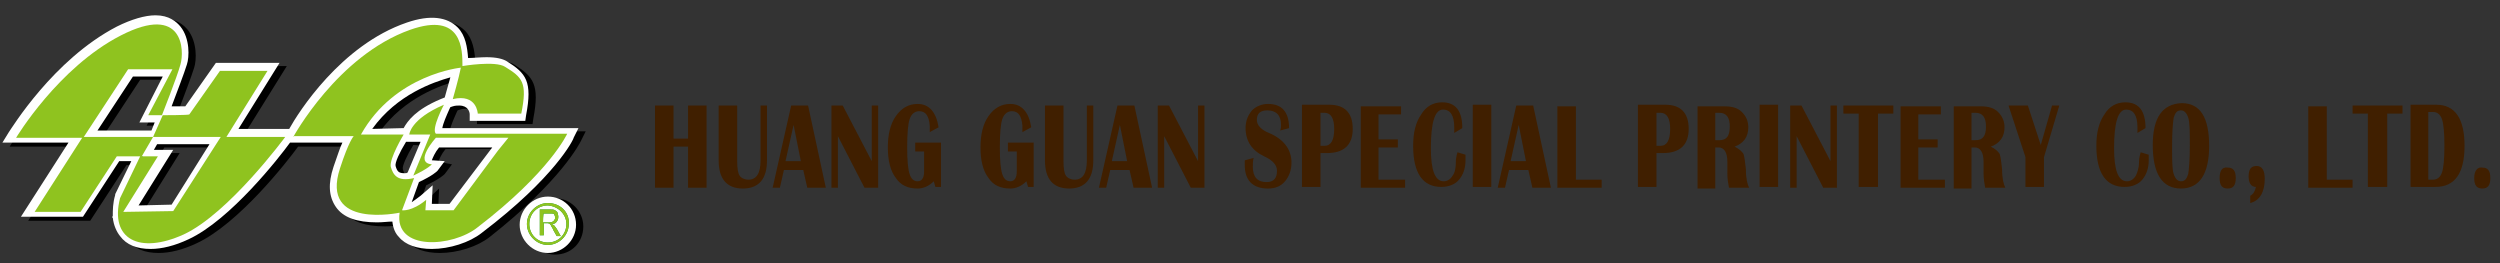 <?xml version="1.0" encoding="utf-8"?>
<!-- Generator: Adobe Illustrator 19.0.0, SVG Export Plug-In . SVG Version: 6.00 Build 0)  -->
<svg version="1.1" id="圖層_1" xmlns="http://www.w3.org/2000/svg" xmlns:xlink="http://www.w3.org/1999/xlink" x="0px" y="0px"
	 viewBox="-265 281.6 310.3 32.7" style="enable-background:new -265 281.6 310.3 32.7;" xml:space="preserve">
<rect x="-265" y="281.6" width="310.3" height="32.7" fill="#333333" stroke="none"/>
<style type="text/css">
	.st0{fill:#FFFFFF;}
	.st1{fill:#8FC31F;}
	.st2{fill:#009542;}
	.st3{fill:#401F00;}
</style>
<g>
	<path id="XMLID_32_" d="M-192.6,309.7c0-1.9-1.6-3.5-3.5-3.5s-3.5,1.6-3.5,3.5s1.6,3.5,3.5,3.5
		C-194.1,313.2-192.6,311.7-192.6,309.7"/>
	<path id="XMLID_25_" d="M-245,300.6l0.4-0.7h6.5l-4.8,7.5l-4.1,0.1l4.3-6.9H-245L-245,300.6L-245,300.6L-245,300.6z M-245.4,298.2
		h-6.6l4.4-6.7h3.7l-2.9,5.7h1.9L-245.4,298.2z M-208.8,294.2l-0.5,0.2c-3.1,1.3-4.1,2.7-4.6,3.6h-4c3.1-4.3,7.6-5.8,9.7-6.4
		C-208.4,292.6-208.7,293.8-208.8,294.2 M-211.9,299.7l-1.6,3.8c-0.1,0-0.3,0-0.4,0c-0.7,0-0.9-0.2-1.1-0.9c-0.1-0.4,0.5-1.7,1.3-3
		L-211.9,299.7C-211.9,299.6-211.9,299.7-211.9,299.7z M-211.9,306.3c-0.4,0.3-0.8,0.6-1.1,0.8l0.9-2.5c1.7-0.8,2.2-1.3,2.3-1.4
		l0.9-1.2l-1.6-0.3c-0.1,0-0.1,0-0.1,0c0.1-0.3,0.4-1,0.9-1.6h6.7l-0.1,0.2l-5.3,7h-2.2l0.1-2.3L-211.9,306.3z M-209.2,297.9
		c0.1-0.6,0.5-1.5,0.9-2.4l0.1-0.2l0.3-0.1c0.3-0.1,0.6-0.1,0.8-0.1c1.1,0,1.3,0.8,1.3,1.1v0.8h6.9l0.1-0.7c0.8-4.2,0-5.2-2.4-6.7
		c-0.5-0.3-1.3-0.5-2.5-0.5c-0.8,0-1.7,0.1-2.3,0.1c-0.1-1.3-0.3-2.8-1.3-3.8c-1.3-1.3-3.4-1.5-6.3-0.6
		c-8.2,2.8-13.5,11.2-14.6,13.2h-6.3l5.1-8.2h-7.9l-3.8,5.4c-0.4,0-1,0-1.7,0c0.6-1.6,1.6-4.2,1.9-5.2c0.3-0.9,0.4-3.2-0.8-4.7
		c-0.5-0.6-1.4-1.4-3.1-1.4c-1.3,0-3,0.5-4.8,1.4c-7.9,4.2-13.1,12.8-13.4,13.2l-0.8,1.3h8.2l-5.9,9.2h7.7l4.5-6.9h1.3l0,0h0.2
		l-1.9,4.1v0.1c-0.3,1-0.3,1.9-0.3,2.6l-0.1,0.2h0.1c0.1,1.1,0.5,1.8,0.9,2.3c0.8,1.1,2.1,1.6,3.8,1.6c1.4,0,3-0.4,4.7-1.2
		c5.2-2.4,11.3-10.2,12.6-12h6.5c-0.3,0.6-0.6,1.6-1.1,3c-0.7,2.1-0.6,3.7,0.3,5s2.6,1.9,5.1,1.9c0.7,0,1.4-0.1,1.9-0.1
		c0.1,0.9,0.4,1.5,0.8,1.9c0.8,1,2.3,1.5,4.1,1.5c2.2,0,4.7-0.8,6.2-2c8.9-7,11.2-11.7,11.3-11.9l0.6-1.2L-209.2,297.9L-209.2,297.9
		z"/>
	<path id="XMLID_24_" class="st0" d="M-197,306c-1.9,0-3.5,1.6-3.5,3.5s1.6,3.5,3.5,3.5s3.5-1.6,3.5-3.5
		C-193.5,307.5-195.1,306-197,306"/>
	<path id="XMLID_17_" class="st0" d="M-203.9,299.9l-5.3,7h-2.2l0.1-2.3l-1.5,1.3c-0.4,0.3-0.8,0.6-1.1,0.8l0.9-2.5
		c1.7-0.8,2.2-1.3,2.3-1.4l0.9-1.2l-1.5-0.1c-0.1,0-0.1,0-0.1,0c0.1-0.3,0.4-1,0.9-1.6L-203.9,299.9L-203.9,299.9z M-214.8,303.1
		c-0.7,0-0.9-0.2-1.1-0.9c-0.1-0.4,0.5-1.7,1.3-3h1.8l-1.6,3.8C-214.5,303.1-214.6,303.1-214.8,303.1 M-218.8,297.6
		c3.1-4.3,7.6-5.8,9.7-6.4c-0.3,1-0.6,2.2-0.7,2.5l-0.5,0.2c-3.1,1.3-4.1,2.7-4.6,3.6L-218.8,297.6L-218.8,297.6z M-243.7,307
		l-4.1,0.1l4.3-6.9h-2.3l0,0h-0.1l0.4-0.7h6.5L-243.7,307z M-252.9,297.8l4.4-6.7h3.7l-2.9,5.7h1.9l-0.4,1H-252.9z M-193.8,298.7
		l0.6-1.2h-16.9c0.1-0.6,0.5-1.5,0.9-2.4l0.1-0.2l0.3-0.1c0.3-0.1,0.6-0.1,0.8-0.1c1.1,0,1.3,0.8,1.3,1.1v0.8h6.9l0.1-0.7
		c0.8-4.2,0-5.2-2.4-6.7c-0.5-0.3-1.3-0.5-2.5-0.5c-0.8,0-1.7,0.1-2.3,0.1c-0.1-1.3-0.3-2.8-1.3-3.8c-1.3-1.3-3.4-1.6-6.3-0.6
		c-8.2,2.8-13.5,11.2-14.6,13.2h-6.3l5.1-8.2h-7.9l-3.8,5.4c-0.4,0-1,0-1.7,0c0.6-1.6,1.6-4.2,1.9-5.2c0.3-0.9,0.4-3.2-0.8-4.7
		c-0.5-0.6-1.4-1.4-3.1-1.4c-1.3,0-3,0.5-4.8,1.4c-7.9,4.1-13.1,12.7-13.4,13.1l-0.8,1.3h8.2l-5.9,9.2h7.7l4.5-6.9h1.3l0,0h0.2
		l-2,4.1v0.1c-0.3,1-0.3,1.9-0.3,2.6l-0.1,0.2h0.1c0.1,1,0.5,1.8,0.9,2.3c0.8,1.1,2.1,1.6,3.8,1.6c1.4,0,3-0.4,4.7-1.2
		c5.2-2.4,11.3-10.2,12.6-12h6.5c-0.3,0.6-0.6,1.6-1.1,3c-0.7,2.1-0.6,3.7,0.3,5s2.6,1.9,5.1,1.9c0.7,0,1.4-0.1,1.9-0.1
		c0.1,0.9,0.4,1.5,0.8,1.9c0.8,1,2.3,1.5,4.1,1.5c2.2,0,4.7-0.8,6.2-2C-196.1,303.6-193.8,298.9-193.8,298.7"/>
	<path id="XMLID_16_" class="st1" d="M-228.6,298.6c0,0,5.5-10.1,14.5-13.3c6.5-2.3,6.5,2.5,6.5,4.5c0,0,4.1-0.7,5.3,0.1
		c2.1,1.3,2.8,1.9,2,5.8h-5.4c0,0-0.1-2.5-3.1-1.8c0,0,0.8-2.8,1-3.9c0,0-8.2,0.8-12.4,8.3h5.3c0,0-1.8,3-1.6,4
		c0.3,1,0.8,1.9,2.9,1.4l-1.5,4c0,0,1.2,0.2,3-1.3l-0.1,1.3h3.5l5.5-7.4l1.3-1.6h-9c0,0-2.8,3.1-0.5,3.3c0,0-0.4,0.5-2.3,1.4
		l2.1-5.1h-2.6c0,0,0.1-1.9,4.3-3.7c0,0-1.6,3-1,3.6h16.3c0,0-2.1,4.7-11.1,11.6c-3.1,2.5-10.4,3-9.7-1.8c0,0-9.9,2.1-7.4-5.5
		c1.1-3.4,1.7-4,1.7-4h-7.5V298.6z"/>
	<polygon id="XMLID_15_" class="st2" points="-247.4,301 -247.4,301.1 -247.3,301.1 -247.3,301 	"/>
	<path id="XMLID_14_" class="st1" d="M-236.9,298.6l5.1-8.2h-5.9l-3.8,5.4c0,0.1-3.4,0.1-3.4,0.1s1.9-4.8,2.3-6.3
		c0.5-1.7,0.4-7.6-7.4-3.6c-7.8,4-13,12.7-13,12.7h8.2l-5.9,9.2h5.7l4.5-6.9h3.1l1.4-2.4h-8.6l5.5-8.4h5.5l-3,5.7h1.8l-1.2,2.7h8.4
		l-5.9,9.2l-6.2,0.1l4.3-6.9h-2.2l-2.5,5.2c-1.3,5.1,2.4,7,7.9,4.5c5.6-2.6,12.6-12.1,12.6-12.1L-236.9,298.6z"/>
	<path id="XMLID_11_" class="st2" d="M-197,306.8c-1.4,0-2.6,1.2-2.6,2.6s1.2,2.6,2.6,2.6c1.4,0,2.6-1.2,2.6-2.6
		C-194.3,307.9-195.5,306.8-197,306.8 M-194.7,309.4c0,1.3-1,2.3-2.3,2.3s-2.3-1-2.3-2.3s1-2.3,2.3-2.3
		C-195.7,307.2-194.7,308.2-194.7,309.4"/>
	<path id="XMLID_8_" class="st2" d="M-197.6,309.2h0.8c0.2,0,0.3,0,0.4-0.1c0.1-0.1,0.2-0.1,0.2-0.2c0.1-0.1,0.1-0.2,0.1-0.3
		c0-0.2-0.1-0.3-0.1-0.4c-0.1-0.1-0.3-0.1-0.4-0.1h-0.9C-197.6,308.1-197.6,309.2-197.6,309.2z M-198,311.1v-3.5h1.3
		c0.3,0,0.4,0,0.6,0.1c0.1,0.1,0.3,0.2,0.3,0.3s0.1,0.3,0.1,0.5c0,0.3-0.1,0.5-0.2,0.6c-0.1,0.2-0.3,0.3-0.6,0.3
		c0.1,0.1,0.2,0.1,0.3,0.2s0.2,0.3,0.3,0.4l0.5,0.9h-0.5l-0.4-0.7c-0.1-0.3-0.3-0.5-0.3-0.6c-0.1-0.1-0.1-0.2-0.2-0.2
		c-0.1-0.1-0.2-0.1-0.3-0.1h-0.4v1.5h-0.5V311.1z"/>
	<path id="XMLID_5_" class="st1" d="M-197,306.8c-1.4,0-2.6,1.2-2.6,2.6s1.2,2.6,2.6,2.6c1.4,0,2.6-1.2,2.6-2.6
		C-194.3,307.9-195.5,306.8-197,306.8 M-194.7,309.4c0,1.3-1,2.3-2.3,2.3s-2.3-1-2.3-2.3s1-2.3,2.3-2.3
		C-195.7,307.2-194.7,308.2-194.7,309.4"/>
	<path id="XMLID_2_" class="st1" d="M-197.6,309.2h0.8c0.2,0,0.3,0,0.4-0.1c0.1-0.1,0.2-0.1,0.2-0.2c0.1-0.1,0.1-0.2,0.1-0.3
		c0-0.2-0.1-0.3-0.1-0.4c-0.1-0.1-0.3-0.1-0.4-0.1h-0.9C-197.6,308.1-197.6,309.2-197.6,309.2z M-198,311.1v-3.5h1.3
		c0.3,0,0.4,0,0.6,0.1c0.1,0.1,0.3,0.2,0.3,0.3s0.1,0.3,0.1,0.5c0,0.3-0.1,0.5-0.2,0.6c-0.1,0.2-0.3,0.3-0.6,0.3
		c0.1,0.1,0.2,0.1,0.3,0.2s0.2,0.3,0.3,0.4l0.5,0.9h-0.5l-0.4-0.7c-0.1-0.3-0.3-0.5-0.3-0.6c-0.1-0.1-0.1-0.2-0.2-0.2
		c-0.1-0.1-0.2-0.1-0.3-0.1h-0.4v1.5h-0.5V311.1z"/>
</g>
<path class="st3" d="M42.1,303.7c0,0.9,0.3,1.3,1,1.3c0.7,0,1-0.4,1-1.3s-0.3-1.3-1-1.3C42.5,302.3,42.1,302.8,42.1,303.7
	 M36.4,295.5H37c0.5,0,0.9,0.3,1.1,0.9c0.2,0.6,0.3,1.7,0.3,3.3c0,1.6-0.1,2.7-0.3,3.3c-0.2,0.6-0.6,0.9-1.1,0.9h-0.6
	C36.4,303.9,36.4,295.5,36.4,295.5z M37.3,304.8c2.4,0,3.6-1.7,3.6-5.1s-1.2-5.1-3.5-5.1h-3.2v10.2H37.3z M27,294.7v1h1.9v9.1h2.4
	v-9.1h1.9v-1H27z M21.5,294.7v10.2H27v-1h-3.2v-9.1h-2.3V294.7z M16.1,303.8c0-1-0.3-1.6-1-1.6s-1,0.4-1,1.3c0,0.8,0.3,1.3,0.9,1.3
	c-0.1,0.5-0.3,0.9-0.7,1.1v0.9C15.5,306.5,16.1,305.4,16.1,303.8 M10.5,303.7c0,0.9,0.3,1.3,1,1.3s1-0.4,1-1.3s-0.3-1.3-1-1.3
	C10.8,302.3,10.5,302.8,10.5,303.7 M6.6,296.2c0.2,0.6,0.2,1.8,0.2,3.5s-0.1,2.9-0.2,3.5c-0.2,0.6-0.4,0.9-0.9,0.9
	c-0.4,0-0.7-0.3-0.9-0.9s-0.2-1.8-0.2-3.5s0.1-2.9,0.2-3.5c0.2-0.6,0.4-0.9,0.9-0.9C6.1,295.3,6.4,295.6,6.6,296.2 M2.2,299.6
	c0,3.6,1.2,5.4,3.5,5.4s3.5-1.8,3.5-5.3s-1.1-5.3-3.4-5.3C3.4,294.5,2.2,296.2,2.2,299.6 M0.5,301.7c0,0.7-0.2,1.3-0.4,1.7
	c-0.3,0.5-0.7,0.7-1.1,0.7c-1.1,0-1.6-1.4-1.6-4.1c0-3.2,0.5-4.8,1.5-4.8c0.9,0,1.4,0.7,1.4,2.2c0,0.2,0,0.4,0,0.7l1-0.6
	c0-2.1-0.8-3.2-2.5-3.2c-1.1,0-2,0.5-2.6,1.5c-0.7,1-1,2.3-1,3.9c0,3.4,1.2,5.1,3.5,5.1c0.9,0,1.7-0.3,2.2-0.9s0.8-1.4,0.8-2.4
	c0-0.2,0-0.4,0-0.7l-1-0.3C0.5,301.2,0.5,301.5,0.5,301.7 M-10.3,294.7l-1.4,4.9l-1.6-4.9h-2.4l2.1,6.4v3.7h2.3v-3.7l1.9-6.4H-10.3z
	 M-20.3,295.6h0.5c0.9,0,1.3,0.6,1.3,1.7c0,1.2-0.4,1.7-1.3,1.7h-0.5V295.6z M-20.3,304.8v-4.9h0.4c0.7,0,1.1,0.6,1.1,1.8v0.8v0.6
	c0,0.7,0.1,1.3,0.2,1.8h2.5c-0.2-0.4-0.4-1.1-0.4-2.3c-0.1-1-0.2-1.6-0.3-1.9c-0.2-0.3-0.5-0.6-1.1-0.9c1.1-0.4,1.7-1.2,1.7-2.4
	c0-0.8-0.3-1.4-0.8-1.9s-1.2-0.7-2.1-0.7h-3.4V305h2.2V304.8z M-29.1,294.7v10.2h5.5v-1h-3.3v-4h2.4v-1h-2.4v-3.1h2.8v-1h-5V294.7z
	 M-36.2,294.7v1h1.9v9.1h2.4v-9.1h1.9v-1H-36.2z M-37.8,294.7v6.9l-3.6-6.9h-1.4v10.2h0.8v-6.4l3.3,6.4h1.7v-10.2H-37.8z
	 M-46.6,304.8h2.3v-10.2h-2.3V304.8z M-52.1,295.6h0.5c0.9,0,1.3,0.6,1.3,1.7c0,1.2-0.4,1.7-1.3,1.7h-0.5V295.6z M-52.1,304.8v-4.9
	h0.4c0.7,0,1.1,0.6,1.1,1.8v0.8v0.6c0,0.7,0.1,1.3,0.2,1.8h2.5c-0.2-0.4-0.4-1.1-0.4-2.3c-0.1-1-0.2-1.6-0.3-1.9
	c-0.2-0.3-0.5-0.6-1.1-0.9c1.1-0.4,1.7-1.2,1.7-2.4c0-0.8-0.3-1.4-0.8-1.9s-1.2-0.7-2.1-0.7h-3.4V305h2.2V304.8z M-59.4,295.6h0.5
	c0.8,0,1.2,0.7,1.2,2c0,1.4-0.4,2.1-1.2,2.1h-0.5V295.6z M-59.4,304.8v-4.2h0.8c2.1,0,3.2-1,3.2-3s-1-3-2.9-3h-3.4v10.2H-59.4z
	 M-71.7,294.7v10.2h5.5v-1h-3.2v-9.1h-2.3V294.7z M-76.5,297.1l0.9,4.5h-1.9L-76.5,297.1z M-76.8,294.7l-2.3,10.2h0.9l0.5-2.2h2.4
	l0.5,2.2h2.3l-2.2-10.2H-76.8z M-82.2,304.8h2.3v-10.2h-2.3V304.8z M-84.3,301.7c0,0.7-0.1,1.3-0.4,1.7c-0.3,0.5-0.7,0.7-1.1,0.7
	c-1.1,0-1.6-1.4-1.6-4.1c0-3.2,0.5-4.8,1.5-4.8c0.9,0,1.4,0.7,1.4,2.2c0,0.2,0,0.4,0,0.7l1-0.6c0-2.1-0.8-3.2-2.5-3.2
	c-1.1,0-2,0.5-2.6,1.5c-0.7,1-1,2.3-1,3.9c0,3.4,1.2,5.1,3.5,5.1c0.9,0,1.7-0.3,2.2-0.9s0.8-1.4,0.8-2.4c0-0.2,0-0.4,0-0.7l-1-0.3
	C-84.3,301.2-84.3,301.5-84.3,301.7 M-96.1,294.7v10.2h5.5v-1h-3.3v-4h2.4v-1h-2.4v-3.1h2.8v-1h-5V294.7z M-101.1,295.6h0.5
	c0.8,0,1.2,0.7,1.2,2c0,1.4-0.4,2.1-1.2,2.1h-0.5V295.6z M-101.1,304.8v-4.2h0.8c2.1,0,3.2-1,3.2-3s-1-3-2.9-3h-3.4v10.2H-101.1z
	 M-107.6,294.5c-0.8,0-1.5,0.3-2,0.8c-0.5,0.6-0.8,1.3-0.8,2.2c0,1.6,0.8,2.8,2.3,3.5c1.1,0.5,1.6,1.1,1.6,1.8
	c0,0.9-0.4,1.4-1.3,1.4c-1.1,0-1.7-0.6-1.7-1.9c0-0.3,0-0.7,0.1-1.1l-1.1,0.3c0,0.2,0,0.4,0,0.6c0,1.9,1,2.9,2.9,2.9
	c0.9,0,1.6-0.3,2.1-0.9s0.8-1.4,0.8-2.3c0-1.6-0.9-2.9-2.8-3.7c-1-0.4-1.5-1-1.5-1.6c0-0.8,0.4-1.2,1.3-1.2c1.1,0,1.7,0.6,1.7,1.8
	c0,0.2,0,0.4-0.1,0.7l1.1-0.3C-105,295.5-105.9,294.5-107.6,294.5 M-116.3,294.7v6.9l-3.6-6.9h-1.4v10.2h0.8v-6.4l3.3,6.4h1.7v-10.2
	H-116.3z M-126,297.1l0.9,4.5h-1.9L-126,297.1z M-126.3,294.7l-2.3,10.2h0.9l0.5-2.2h2.4l0.5,2.2h2.3l-2.2-10.2H-126.3z
	 M-130.1,294.7v6.8c0,1.6-0.5,2.4-1.5,2.4c-0.5,0-0.9-0.2-1.1-0.5c-0.2-0.3-0.3-0.9-0.3-1.8v-6.9h-2.3v6.8c0,2.3,1,3.5,3,3.5
	s3-1.2,3-3.5v-6.8H-130.1z M-139.9,300.4h1.1v2.5c0,0.8-0.3,1.2-0.8,1.2s-0.8-0.3-1-0.9s-0.3-1.7-0.3-3.3c0-1.7,0.1-2.9,0.3-3.5
	s0.6-1,1.2-1c0.8,0,1.2,0.6,1.3,1.8v0.6v0.2l1.1-0.6c-0.3-1.9-1.2-2.9-2.6-2.9c-1.1,0-2,0.5-2.7,1.5s-1,2.3-1,3.9s0.3,2.9,1,3.8
	c0.6,0.9,1.5,1.3,2.7,1.3c0.7,0,1.4-0.3,2-0.9l0.2,0.7h0.7v-5.5h-3.2V300.4z M-151.4,300.4h1.1v2.5c0,0.8-0.3,1.2-0.8,1.2
	s-0.8-0.3-1-0.9s-0.3-1.7-0.3-3.3c0-1.7,0.1-2.9,0.3-3.5s0.6-1,1.2-1c0.8,0,1.2,0.6,1.3,1.8v0.6v0.2l1.1-0.6
	c-0.3-1.9-1.2-2.9-2.6-2.9c-1.1,0-2,0.5-2.7,1.5s-1,2.3-1,3.9s0.3,2.9,1,3.8c0.6,0.9,1.5,1.3,2.7,1.3c0.7,0,1.4-0.3,2-0.9l0.2,0.7
	h0.7v-5.5h-3.2V300.4z M-156.8,294.7v6.9l-3.6-6.9h-1.4v10.2h0.8v-6.4l3.3,6.4h1.7v-10.2H-156.8z M-166.5,297.1l0.9,4.5h-1.9
	L-166.5,297.1z M-166.8,294.7l-2.3,10.2h0.9l0.5-2.2h2.4l0.5,2.2h2.3l-2.2-10.2H-166.8z M-170.6,294.7v6.8c0,1.6-0.5,2.4-1.5,2.4
	c-0.5,0-0.9-0.2-1.1-0.5c-0.2-0.3-0.3-0.9-0.3-1.8v-6.9h-2.3v6.8c0,2.3,1,3.5,3,3.5s3-1.2,3-3.5v-6.8H-170.6z M-179.6,299.8v5.1h2.3
	v-10.2h-2.3v4.1h-1.8v-4.1h-2.3v10.2h2.3v-5.1H-179.6z"/>
</svg>
